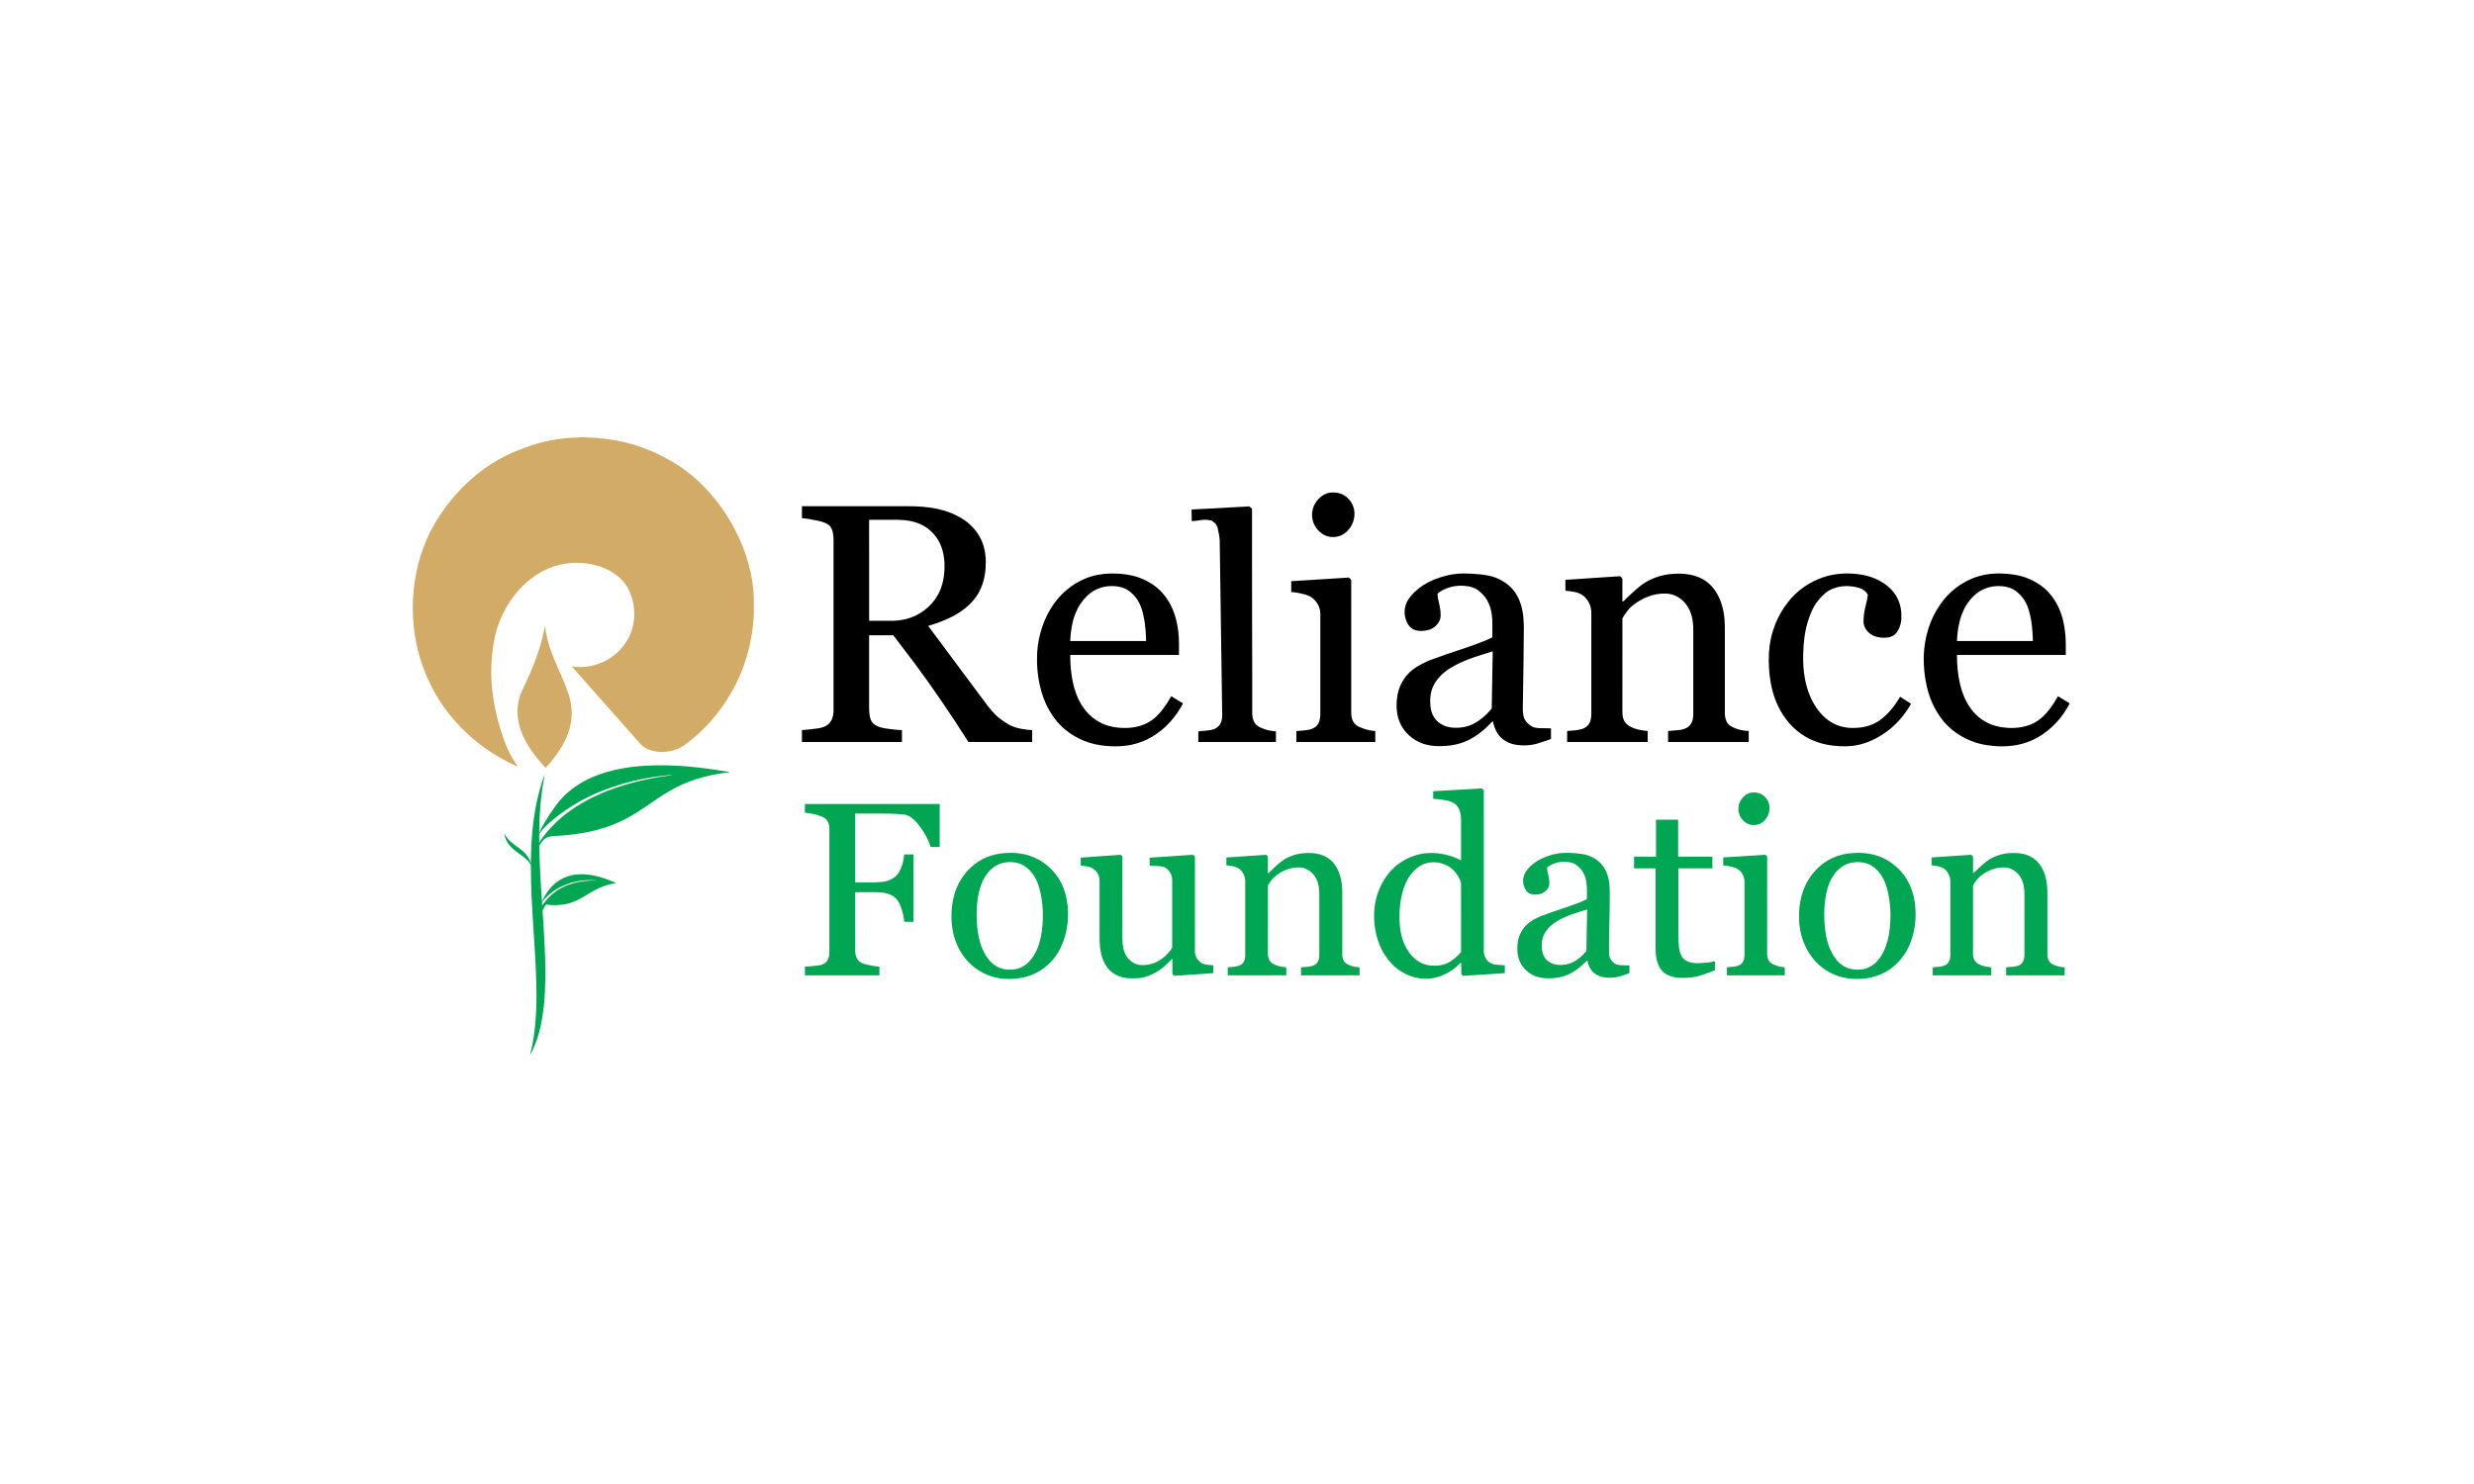<svg xmlns="http://www.w3.org/2000/svg" width="300" height="180" viewBox="0 0 300 180" fill="none"><rect width="300" height="180" fill="white"></rect><g clip-path="url(#clip0_133_1140)"><path d="M63.855 54.232C65.802 53.494 67.879 53.132 69.957 53.065C70.311 53.086 70.662 52.961 71.012 53.055C74.357 53.119 77.721 53.901 80.654 55.531C83.641 57.031 86.091 59.451 87.929 62.214C89.597 64.746 90.789 67.615 91.238 70.62C91.423 71.828 91.432 73.052 91.411 74.27C91.307 77.704 90.359 81.115 88.632 84.089C87.233 86.51 85.334 88.64 83.091 90.313C81.798 91.252 80.01 91.492 78.535 90.857C78.118 90.697 77.769 90.403 77.498 90.054L69.769 81.326C69.625 81.16 69.469 81.004 69.339 80.826C71.214 81.138 73.194 80.554 74.641 79.337C75.285 78.805 75.81 78.136 76.207 77.404C77.143 75.625 77.134 73.409 76.273 71.603C75.671 70.299 74.45 69.377 73.138 68.856C71.828 68.341 70.391 68.172 68.993 68.311C67.305 68.482 65.692 69.182 64.358 70.219C62.395 71.747 60.993 73.928 60.257 76.289C59.908 77.425 59.746 78.61 59.64 79.79C59.357 83.186 59.98 86.607 61.136 89.797C61.531 90.941 62.099 92.026 62.829 92.993C62.245 92.769 61.691 92.473 61.137 92.183C57.98 90.478 55.233 87.995 53.299 84.971C52.304 83.415 51.525 81.722 50.978 79.959C50.146 77.254 49.889 74.383 50.163 71.57C50.37 69.487 50.883 67.43 51.709 65.505C52.564 63.522 53.775 61.702 55.193 60.075C57.176 57.819 59.627 55.942 62.411 54.782C62.885 54.579 63.378 54.426 63.855 54.232ZM65.824 77.153C65.931 76.737 66.003 76.312 66.099 75.893C66.185 76.743 66.354 77.584 66.624 78.396C67.241 80.32 68.224 82.102 68.885 84.01C69.251 85.014 69.38 86.102 69.294 87.165C69.225 88.001 68.981 88.815 68.629 89.573C68.026 90.897 67.153 92.084 66.154 93.135C65.094 91.991 64.107 90.751 63.457 89.323C63 88.326 62.723 87.235 62.752 86.134C62.774 85.507 62.885 84.882 63.095 84.29C63.216 83.92 63.41 83.581 63.57 83.228C64.499 81.275 65.315 79.258 65.824 77.153Z" fill="#D2AC67"></path><path d="M161.303 59.753C161.886 59.686 162.501 59.779 163.007 60.088C163.607 60.462 164.052 61.088 164.194 61.782C164.385 62.747 164.042 63.785 163.327 64.459C162.612 65.185 161.408 65.357 160.519 64.86C159.941 64.526 159.496 64.003 159.26 63.38C158.899 62.4 159.16 61.227 159.909 60.496C160.273 60.102 160.768 59.823 161.303 59.753ZM97.244 61.403H108.233C109.416 61.414 110.601 61.369 111.782 61.457C113.009 61.557 114.238 61.781 115.381 62.25C116.068 62.537 116.733 62.892 117.316 63.359C118.099 63.992 118.731 64.818 119.106 65.754C119.508 66.759 119.591 67.862 119.515 68.933C119.437 70.02 119.151 71.107 118.585 72.045C118.076 72.901 117.338 73.601 116.521 74.162C115.316 74.976 113.942 75.51 112.552 75.92L119.448 85.181C119.973 85.893 120.522 86.604 121.228 87.147C121.598 87.432 121.987 87.693 122.396 87.92C122.86 88.179 123.382 88.319 123.904 88.411C124.321 88.479 124.74 88.544 125.163 88.56V90.001C122.585 89.997 120.007 90.009 117.43 89.995C115.355 86.724 113.183 83.511 110.868 80.404L108.325 77.055L105.39 77.053V85.519C105.388 86.12 105.375 86.739 105.598 87.308C105.704 87.59 105.925 87.815 106.181 87.969C106.602 88.228 107.098 88.311 107.579 88.383C108.174 88.464 108.77 88.542 109.371 88.56V90L97.244 90.001L97.243 88.561C97.895 88.499 98.549 88.439 99.198 88.346C99.698 88.278 100.209 88.101 100.564 87.727C100.929 87.336 101.063 86.787 101.074 86.266L101.073 65.25C101.049 64.807 100.981 64.344 100.75 63.958C100.417 63.472 99.81 63.317 99.271 63.182C98.603 63.032 97.928 62.909 97.245 62.853L97.244 61.403ZM105.39 63.046L105.392 75.299L108.335 75.297C109.031 75.273 109.726 75.159 110.386 74.932C111.991 74.379 113.367 73.138 114.012 71.562C114.438 70.531 114.572 69.4 114.526 68.293C114.481 67.219 114.204 66.131 113.587 65.238C112.997 64.372 112.137 63.726 111.14 63.4C110.162 63.057 109.113 63.036 108.088 63.046H105.39ZM144.487 61.803L151.487 61.423L151.821 61.703L151.823 69.332L151.835 77.802L151.848 82.183L151.847 86.414C151.839 86.845 151.899 87.299 152.139 87.668C152.321 87.954 152.611 88.153 152.922 88.278C153.486 88.541 154.104 88.663 154.721 88.716C154.713 89.142 154.714 89.569 154.721 89.996L145.311 90.001V88.709C145.833 88.656 146.36 88.629 146.878 88.534C147.329 88.454 147.766 88.198 147.979 87.782C148.244 87.304 148.215 86.742 148.197 86.215L147.906 65.698C147.903 65.191 147.799 64.69 147.686 64.198C147.614 63.872 147.487 63.51 147.173 63.344C147.086 63.298 147.035 63.209 146.955 63.157C146.629 63.093 146.3 63.017 145.966 63.052C145.478 63.076 145.002 63.211 144.513 63.21L144.487 61.803ZM131.623 70.167C132.591 69.769 133.639 69.581 134.684 69.56C135.864 69.55 137.063 69.671 138.178 70.077C138.923 70.356 139.634 70.737 140.25 71.242C140.85 71.729 141.344 72.337 141.741 72.998C142.377 74.064 142.712 75.284 142.869 76.509C143.001 77.482 142.959 78.465 142.965 79.443H129.779C129.773 80.545 129.866 81.65 130.09 82.729C130.305 83.76 130.675 84.768 131.25 85.656C131.706 86.37 132.316 86.973 133.035 87.421C133.882 87.96 134.882 88.22 135.878 88.281C136.993 88.355 138.149 88.205 139.145 87.676C139.942 87.266 140.574 86.605 141.103 85.893C141.444 85.432 141.748 84.945 142.026 84.444L143.455 85.317C142.598 86.975 141.302 88.416 139.691 89.373C138.937 89.819 138.116 90.139 137.259 90.321C136.002 90.589 134.696 90.575 133.428 90.389C131.657 90.13 129.971 89.312 128.685 88.067C127.39 86.786 126.553 85.096 126.139 83.336C125.813 81.982 125.697 80.581 125.765 79.191C125.894 77.107 126.547 75.037 127.746 73.316C128.695 71.919 130.064 70.818 131.623 70.167ZM134.311 71.114C133.372 71.206 132.479 71.636 131.808 72.294C131.215 72.862 130.754 73.562 130.446 74.32C129.999 75.406 129.824 76.583 129.776 77.75H138.973C138.973 77.6 138.976 77.451 138.968 77.302C138.913 76.127 138.798 74.938 138.427 73.816C138.131 72.907 137.547 72.08 136.734 71.564C136.015 71.124 135.135 71.034 134.311 71.114ZM174.801 69.983C175.64 69.712 176.516 69.569 177.398 69.557C178.097 69.565 178.798 69.589 179.493 69.668C180.148 69.744 180.809 69.839 181.423 70.092C182.275 70.442 183.072 70.98 183.626 71.726C184.133 72.403 184.448 73.209 184.603 74.037C184.724 74.653 184.767 75.282 184.782 75.909L184.745 80.189L184.657 85.769C184.65 86.221 184.653 86.688 184.825 87.114C185.019 87.583 185.418 87.944 185.866 88.169C186.359 88.366 186.904 88.318 187.424 88.332C187.641 88.335 187.857 88.351 188.075 88.345L188.074 89.639C187.485 89.844 186.896 90.054 186.296 90.226C185.429 90.446 184.509 90.476 183.631 90.297C182.846 90.138 182.108 89.703 181.652 89.037C181.336 88.592 181.154 88.069 181.048 87.538C180.964 87.469 180.899 87.575 180.85 87.626C180.172 88.366 179.394 89.019 178.524 89.523C177.651 90.041 176.659 90.337 175.652 90.442C174.445 90.568 173.172 90.535 172.058 90.001C170.852 89.431 169.879 88.343 169.541 87.044C169.3 86.143 169.3 85.189 169.465 84.275C169.71 82.918 170.537 81.671 171.711 80.94C172.257 80.604 172.829 80.308 173.424 80.067C174.522 79.651 175.641 79.288 176.751 78.905C177.851 78.539 178.952 78.17 180.027 77.733C180.345 77.604 180.659 77.462 180.964 77.302L180.963 75.209C180.91 74.543 180.827 73.866 180.553 73.25C180.301 72.642 179.882 72.111 179.368 71.701C178.864 71.27 178.194 71.097 177.543 71.057C176.523 70.976 175.503 71.222 174.632 71.759C174.519 71.839 174.389 71.911 174.317 72.032C174.332 72.727 174.605 73.384 174.665 74.074C174.694 74.463 174.741 74.876 174.577 75.243C174.313 75.845 173.747 76.299 173.105 76.44C172.621 76.543 172.105 76.578 171.625 76.434C171.3 76.335 171.014 76.123 170.822 75.843C170.265 75.051 170.163 73.959 170.575 73.081C170.868 72.455 171.357 71.944 171.88 71.502C172.729 70.79 173.746 70.307 174.801 69.983ZM176.493 80.677C175.588 81.154 174.726 81.77 174.145 82.625C173.634 83.328 173.41 84.209 173.429 85.07C173.424 85.809 173.567 86.589 174.024 87.19C174.521 87.822 175.307 88.183 176.1 88.257C176.968 88.335 177.865 88.196 178.651 87.81C179.453 87.394 180.161 86.803 180.744 86.116C180.79 86.051 180.859 85.997 180.886 85.919L181.01 79.004C179.48 79.486 177.916 79.919 176.493 80.677ZM202.595 69.625C203.687 69.525 204.817 69.576 205.853 69.962C206.632 70.253 207.329 70.763 207.827 71.429C208.447 72.248 208.819 73.233 208.999 74.238C209.205 75.313 209.152 76.412 209.158 77.501L209.159 86.567C209.17 87.01 209.27 87.479 209.572 87.822C209.848 88.134 210.254 88.275 210.635 88.415C211.088 88.581 211.57 88.636 212.049 88.666C212.057 89.111 212.05 89.556 212.053 90.001H202.272L202.276 88.663C202.755 88.62 203.236 88.598 203.714 88.536C204.186 88.465 204.69 88.3 204.979 87.895C205.28 87.486 205.346 86.959 205.329 86.465V77.499C205.322 76.97 205.342 76.439 205.317 75.91C205.257 74.854 204.947 73.753 204.18 72.986C203.595 72.364 202.755 71.975 201.895 71.997C200.5 71.967 199.148 72.528 198.062 73.376C197.746 73.624 197.462 73.913 197.235 74.244C197.062 74.494 196.87 74.735 196.737 75.009L196.733 85.767C196.741 86.248 196.692 86.747 196.86 87.209C197.006 87.635 197.343 87.979 197.752 88.163C198.384 88.489 199.098 88.604 199.8 88.665L199.802 90.001C196.546 90.001 193.29 90.003 190.033 90L190.036 88.665C190.632 88.596 191.245 88.61 191.823 88.429C192.14 88.331 192.442 88.151 192.632 87.874C192.902 87.498 192.971 87.02 192.966 86.568V74.363C192.985 73.488 192.549 72.604 191.807 72.127C191.212 71.779 190.504 71.711 189.83 71.656C189.811 71.215 189.827 70.773 189.822 70.332L196.445 69.89C196.55 70.009 196.757 70.094 196.734 70.279L196.731 72.973C196.915 72.953 197.008 72.763 197.141 72.655C197.932 71.913 198.699 71.123 199.642 70.569C200.549 70.061 201.559 69.727 202.595 69.625ZM221.124 70.003C222.448 69.561 223.871 69.474 225.251 69.635C226.23 69.75 227.199 70.026 228.057 70.518C228.868 70.987 229.601 71.635 230.037 72.474C230.483 73.306 230.623 74.273 230.552 75.206C230.497 75.743 230.318 76.272 230 76.711C229.73 77.074 229.295 77.284 228.85 77.333C228.314 77.386 227.759 77.342 227.256 77.141C226.59 76.867 226.033 76.239 225.977 75.506C225.959 74.827 226.059 74.148 226.227 73.492C226.341 73.042 226.444 72.589 226.5 72.128C226.269 71.739 225.895 71.441 225.459 71.314C224.428 71.008 223.285 70.989 222.277 71.395C221.541 71.671 220.955 72.232 220.474 72.837C219.897 73.543 219.537 74.396 219.263 75.258C218.85 76.546 218.694 77.903 218.659 79.25C218.596 81.312 218.871 83.454 219.904 85.274C220.419 86.181 221.108 87.015 222.005 87.566C222.82 88.078 223.792 88.313 224.751 88.296C225.849 88.295 226.975 88.038 227.886 87.405C228.948 86.661 229.761 85.617 230.412 84.509C230.857 84.784 231.293 85.076 231.732 85.362C230.888 86.877 229.686 88.201 228.215 89.13C227.325 89.702 226.341 90.138 225.303 90.357C224.301 90.574 223.264 90.558 222.251 90.438C221.072 90.294 219.908 89.939 218.886 89.327C217.444 88.472 216.321 87.136 215.608 85.631C215.046 84.457 214.729 83.178 214.584 81.888C214.457 80.694 214.432 79.481 214.595 78.289C214.846 76.386 215.615 74.557 216.804 73.049C217.889 71.625 219.432 70.574 221.124 70.003ZM239.195 70.15C240.276 69.711 241.454 69.536 242.617 69.562C243.677 69.583 244.746 69.721 245.744 70.093C246.521 70.388 247.26 70.798 247.892 71.34C248.589 71.941 249.149 72.694 249.549 73.521C250.023 74.469 250.273 75.513 250.403 76.559C250.526 77.516 250.498 78.481 250.501 79.443H237.303C237.303 80.629 237.406 81.82 237.675 82.977C237.907 83.982 238.299 84.957 238.883 85.813C239.365 86.521 240.003 87.109 240.749 87.532C241.569 88.01 242.519 88.233 243.462 88.284C244.584 88.352 245.748 88.187 246.741 87.638C247.442 87.261 248.015 86.687 248.5 86.064C248.895 85.555 249.242 85.01 249.554 84.446C249.985 84.699 250.407 84.969 250.837 85.227C250.874 85.266 250.986 85.285 250.955 85.361C250.077 87.068 248.712 88.534 247.034 89.479C246.262 89.912 245.414 90.208 244.544 90.369C243.312 90.593 242.043 90.564 240.811 90.367C239.072 90.081 237.419 89.261 236.166 88.022C234.902 86.749 234.075 85.088 233.668 83.353C233.371 82.124 233.251 80.856 233.275 79.593C233.343 77.348 234.006 75.094 235.317 73.254C236.277 71.878 237.638 70.784 239.195 70.15ZM239.289 72.336C238.638 72.961 238.171 73.756 237.864 74.599C237.498 75.608 237.348 76.682 237.301 77.751L246.512 77.75C246.478 76.477 246.371 75.191 246.003 73.967C245.748 73.107 245.25 72.308 244.534 71.759C243.82 71.181 242.855 71.034 241.964 71.103C240.96 71.172 239.995 71.623 239.289 72.336ZM156.58 70.494L163.55 70.057C163.674 70.169 163.882 70.281 163.85 70.477L163.851 86.562C163.87 87.025 163.996 87.514 164.339 87.846C164.593 88.108 164.946 88.227 165.28 88.353C165.757 88.528 166.258 88.641 166.767 88.672L166.768 90.001C163.578 90 160.388 90.005 157.197 89.999L157.198 88.673C157.652 88.632 158.109 88.613 158.56 88.541C158.968 88.47 159.396 88.333 159.68 88.013C160.002 87.644 160.099 87.138 160.106 86.663V74.461C160.102 74.035 159.988 73.618 159.774 73.249C159.56 72.881 159.253 72.575 158.885 72.361C158.587 72.198 158.259 72.103 157.931 72.025C157.486 71.918 157.034 71.836 156.577 71.808L156.58 70.494Z" fill="black"></path><path d="M78.331 92.872C81.726 92.687 85.126 93.06 88.466 93.651L88.464 93.672C87.08 93.825 85.705 94.091 84.379 94.519C83.283 94.871 82.229 95.346 81.232 95.92C80.198 96.511 79.229 97.206 78.245 97.875C77.168 98.61 76.05 99.295 74.852 99.814C72.667 100.776 70.286 101.197 67.917 101.364C67.437 101.416 66.942 101.377 66.474 101.517C65.999 101.673 65.689 102.112 65.431 102.514C65.376 102.618 65.398 102.74 65.393 102.854C65.446 105.016 65.562 107.178 65.723 109.334C65.932 108.934 66.128 108.524 66.396 108.157C66.903 107.436 67.588 106.829 68.399 106.472C69.473 105.988 70.698 105.954 71.842 106.163C72.838 106.346 73.802 106.686 74.716 107.117C73.816 107.249 72.94 107.532 72.14 107.965C71.253 108.435 70.44 109.049 69.494 109.405C68.452 109.811 67.304 109.859 66.205 109.715C66.082 109.884 65.986 110.07 65.889 110.253C65.841 110.35 65.784 110.452 65.798 110.566C65.976 113.236 66.15 115.91 66.131 118.587C66.098 120.85 65.945 123.135 65.339 125.326C65.146 126.016 64.906 126.692 64.606 127.342C64.5 127.538 64.431 127.76 64.283 127.929C64.911 125.501 65.062 122.98 65.058 120.481C65.015 115.344 64.366 110.231 64.373 105.093C64.371 105.007 64.382 104.914 64.327 104.841C63.99 104.274 63.437 103.887 62.907 103.514C62.377 103.141 61.852 102.722 61.523 102.153C61.328 101.825 61.208 101.459 61.134 101.088C61.264 101.264 61.355 101.466 61.497 101.635C62.01 102.298 62.772 102.691 63.395 103.234C63.852 103.614 64.198 104.124 64.362 104.696C64.399 104.115 64.383 103.533 64.418 102.952C64.513 100.667 64.776 98.379 65.35 96.161C65.555 95.405 65.764 94.645 66.064 93.922C65.919 94.719 65.764 95.517 65.673 96.324C65.475 97.881 65.406 99.452 65.381 101.02C65.739 100.23 66.194 99.489 66.672 98.767C67.04 98.227 67.394 97.677 67.819 97.18C68.927 95.86 70.392 94.869 71.977 94.207C73.987 93.366 76.164 92.999 78.331 92.872ZM80.735 94.054C79.029 94.224 77.34 94.557 75.69 95.021C73.89 95.532 72.135 96.21 70.49 97.103C69.239 97.788 68.049 98.587 66.958 99.506C66.391 99.998 65.831 100.515 65.396 101.131C65.363 101.489 65.392 101.853 65.382 102.213C66.312 100.756 67.546 99.508 68.937 98.485C71.246 96.787 73.939 95.675 76.698 94.939C78.304 94.517 79.94 94.203 81.59 94.011C81.304 93.989 81.019 94.033 80.735 94.054ZM67.367 107.923C66.749 108.318 66.204 108.821 65.741 109.388C65.706 109.542 65.753 109.705 65.744 109.863C66.325 108.946 67.152 108.189 68.114 107.685C69.305 107.054 70.668 106.809 72.008 106.81C72.16 106.81 72.314 106.837 72.466 106.809C70.709 106.607 68.866 106.97 67.367 107.923ZM173.791 95.968L179.594 95.634C179.749 95.594 179.827 95.763 179.929 95.846L179.931 115.451C179.929 116.242 180.597 116.971 181.394 117.004C181.754 117.046 182.117 117.053 182.477 117.084C182.472 117.401 182.473 117.718 182.477 118.035L177.426 118.367C177.351 118.291 177.253 118.232 177.201 118.14C177.188 117.689 177.206 117.238 177.193 116.787C177.103 116.773 177.042 116.83 176.991 116.892C176.386 117.536 175.624 118.021 174.807 118.349C173.717 118.784 172.481 118.828 171.358 118.492C170.554 118.25 169.8 117.838 169.166 117.288C167.845 116.136 167.055 114.466 166.764 112.759C166.526 111.287 166.575 109.747 167.073 108.331C167.522 107.058 168.266 105.864 169.313 104.996C170.322 104.179 171.563 103.632 172.857 103.493C174.348 103.36 175.846 103.66 177.169 104.358L177.172 100.062C177.166 99.558 177.206 99.043 177.071 98.551C176.971 98.194 176.812 97.839 176.534 97.584C176.167 97.261 175.674 97.134 175.204 97.052C174.736 96.974 174.264 96.924 173.792 96.884L173.791 95.968ZM172.952 104.704C172.445 104.846 171.989 105.134 171.602 105.486C170.862 106.165 170.394 107.087 170.122 108.043C169.771 109.248 169.663 110.515 169.715 111.766C169.766 112.913 169.989 114.083 170.584 115.08C170.928 115.691 171.402 116.237 172.002 116.608C172.821 117.141 173.859 117.23 174.803 117.053C175.218 116.971 175.619 116.808 175.965 116.562C176.411 116.259 176.817 115.901 177.171 115.496L177.168 107.086C177.004 106.494 176.653 105.955 176.221 105.52C175.37 104.704 174.086 104.39 172.952 104.704ZM212.293 96.15C212.759 96.063 213.263 96.129 213.671 96.377C214.081 96.635 214.395 97.053 214.515 97.524C214.706 98.292 214.423 99.146 213.818 99.656C213.322 100.099 212.559 100.202 211.956 99.933C211.278 99.603 210.786 98.878 210.803 98.117C210.786 97.233 211.42 96.35 212.293 96.15ZM97.606 97.522H113.948L113.949 102.725C113.577 102.726 113.205 102.729 112.833 102.724C112.614 101.909 112.196 101.162 111.713 100.475C111.38 100.005 111.015 99.547 110.552 99.197C110.271 98.985 109.942 98.825 109.587 98.792C108.476 98.67 107.356 98.683 106.24 98.68H103.706V107.022L106.092 107.022C106.598 107.011 107.11 106.989 107.6 106.851C108.037 106.718 108.432 106.478 108.751 106.152C108.973 105.924 109.115 105.634 109.239 105.344C109.46 104.8 109.597 104.225 109.647 103.639C110.024 103.63 110.402 103.637 110.779 103.635L110.777 111.805L109.649 111.804C109.61 111.245 109.469 110.699 109.295 110.168C109.159 109.781 109.007 109.386 108.732 109.074C108.441 108.744 108.058 108.508 107.632 108.397C107.114 108.258 106.575 108.21 106.04 108.217C105.261 108.22 104.483 108.212 103.705 108.221L103.707 115.349C103.711 115.735 103.794 116.139 104.041 116.445C104.269 116.714 104.596 116.885 104.938 116.959C105.497 117.091 106.062 117.212 106.636 117.25L106.638 118.302H97.606L97.608 117.249C98.207 117.207 98.808 117.172 99.402 117.078C99.805 117.022 100.188 116.78 100.377 116.415C100.571 116.061 100.582 115.646 100.575 115.253V100.759C100.581 100.353 100.556 99.923 100.346 99.565C100.109 99.209 99.692 99.04 99.302 98.911C98.749 98.744 98.181 98.629 97.606 98.567V97.522ZM200.812 99.427L203.493 99.426L203.495 103.908L207.644 103.907C207.656 104.38 207.647 104.855 207.648 105.329L203.52 105.329L203.52 113.357C203.54 113.989 203.531 114.627 203.649 115.251C203.748 115.716 203.96 116.195 204.369 116.469C204.84 116.786 205.432 116.832 205.984 116.826C206.645 116.788 207.317 116.766 207.959 116.591L207.955 117.682C206.961 118.057 205.969 118.505 204.894 118.578C203.955 118.648 202.945 118.66 202.096 118.194C201.372 117.795 200.997 116.982 200.853 116.201C200.725 115.559 200.77 114.903 200.762 114.253V105.329C199.891 105.329 199.02 105.326 198.149 105.331C198.138 104.856 198.139 104.381 198.15 103.906L200.812 103.909V99.427ZM121.73 103.479C122.778 103.393 123.851 103.464 124.855 103.793C126.492 104.32 127.879 105.537 128.666 107.057C129.109 107.917 129.357 108.867 129.457 109.826C129.658 111.776 129.314 113.817 128.311 115.518C127.44 116.965 126.008 118.086 124.357 118.496C123.086 118.81 121.726 118.844 120.458 118.496C118.881 118.07 117.494 117.023 116.619 115.649C116.079 114.803 115.704 113.851 115.525 112.863C115.347 111.893 115.332 110.897 115.442 109.918C115.554 108.927 115.832 107.95 116.303 107.068C117.031 105.709 118.204 104.568 119.641 103.977C120.305 103.702 121.014 103.543 121.73 103.479ZM121.788 104.632C121.097 104.746 120.466 105.115 119.994 105.625C119.335 106.317 118.948 107.223 118.724 108.14C118.432 109.439 118.369 110.783 118.472 112.108C118.55 113.1 118.717 114.096 119.099 115.02C119.413 115.795 119.881 116.533 120.564 117.034C121.255 117.557 122.173 117.695 123.016 117.577C123.769 117.474 124.452 117.052 124.939 116.477C125.57 115.739 125.943 114.817 126.164 113.881C126.424 112.766 126.487 111.615 126.454 110.474C126.4 109.528 126.277 108.579 126.015 107.667C125.74 106.722 125.252 105.798 124.451 105.196C123.711 104.607 122.7 104.471 121.788 104.632ZM158.032 103.489C158.822 103.419 159.64 103.46 160.387 103.745C160.96 103.961 161.471 104.343 161.827 104.842C162.302 105.482 162.564 106.257 162.681 107.039C162.789 107.729 162.76 108.429 162.764 109.124V115.452C162.76 115.746 162.753 116.047 162.85 116.329C162.929 116.586 163.105 116.802 163.34 116.932C163.804 117.181 164.327 117.311 164.853 117.321C164.868 117.647 164.854 117.972 164.861 118.299C162.496 118.308 160.132 118.296 157.767 118.304C157.755 117.977 157.761 117.651 157.764 117.324C158.25 117.272 158.753 117.291 159.222 117.132C159.487 117.044 159.714 116.846 159.833 116.593C159.967 116.316 159.989 116.001 159.982 115.698L159.981 108.278C159.963 107.506 159.795 106.694 159.287 106.088C159 105.744 158.627 105.462 158.197 105.325C157.743 105.172 157.253 105.202 156.786 105.271C156.032 105.397 155.321 105.74 154.721 106.209C154.312 106.52 154.012 106.948 153.753 107.386L153.744 115.103C153.753 115.465 153.71 115.837 153.808 116.192C153.896 116.496 154.099 116.753 154.376 116.908C154.861 117.181 155.421 117.283 155.971 117.322C155.986 117.647 155.972 117.973 155.979 118.298C153.614 118.308 151.25 118.296 148.886 118.305C148.871 117.978 148.88 117.651 148.88 117.325C149.405 117.264 149.967 117.297 150.445 117.038C150.833 116.827 150.994 116.365 150.999 115.946L150.999 107.185C150.997 106.967 151.012 106.748 150.968 106.535C150.875 106.046 150.59 105.591 150.173 105.316C149.734 105.057 149.214 105.011 148.717 104.965L148.717 104.004L153.546 103.682C153.613 103.765 153.746 103.822 153.743 103.945L153.745 105.926C153.872 105.889 153.945 105.77 154.04 105.687C154.642 105.121 155.227 104.518 155.957 104.115C156.598 103.773 157.306 103.552 158.032 103.489ZM186.933 104.145C187.866 103.711 188.887 103.426 189.922 103.448C190.591 103.442 191.26 103.492 191.92 103.598C192.728 103.723 193.491 104.112 194.074 104.683C194.728 105.345 195.05 106.266 195.144 107.177C195.223 107.823 195.193 108.475 195.199 109.124C195.192 111.301 195.085 113.476 195.115 115.653C195.132 115.98 195.23 116.313 195.453 116.561C195.677 116.807 195.969 117.02 196.312 117.051C196.733 117.101 197.161 117.079 197.585 117.099C197.579 117.41 197.579 117.722 197.585 118.033C197.211 118.18 196.829 118.303 196.447 118.424C195.872 118.597 195.258 118.636 194.663 118.568C194.156 118.507 193.652 118.327 193.266 117.987C192.831 117.61 192.585 117.059 192.487 116.501C192.354 116.516 192.289 116.644 192.201 116.728C191.636 117.309 190.985 117.815 190.252 118.168C189.68 118.439 189.054 118.582 188.426 118.639C187.56 118.712 186.648 118.668 185.864 118.257C185.092 117.86 184.456 117.172 184.187 116.341C183.967 115.704 183.957 115.016 184.037 114.353C184.14 113.502 184.558 112.698 185.182 112.111C185.691 111.652 186.317 111.346 186.943 111.079C188.056 110.663 189.189 110.298 190.314 109.914C191.029 109.66 191.749 109.412 192.428 109.07C192.415 108.373 192.477 107.67 192.359 106.979C192.262 106.213 191.877 105.476 191.262 105.001C190.837 104.641 190.262 104.528 189.72 104.531C189.011 104.508 188.291 104.718 187.712 105.127C187.526 105.219 187.622 105.439 187.636 105.598C187.744 106.181 187.943 106.766 187.857 107.365C187.73 107.915 187.238 108.338 186.694 108.452C186.306 108.526 185.884 108.552 185.513 108.394C185.108 108.214 184.883 107.794 184.768 107.387C184.689 107.103 184.674 106.806 184.721 106.515C184.769 106.225 184.879 105.948 185.044 105.703C185.51 105.019 186.194 104.506 186.933 104.145ZM188.772 111.758C188.15 112.132 187.595 112.645 187.26 113.295C186.974 113.866 186.905 114.526 186.979 115.155C187.03 115.599 187.179 116.05 187.492 116.38C187.864 116.767 188.389 116.989 188.92 117.033C189.502 117.08 190.1 116.996 190.634 116.756C191.314 116.436 191.897 115.93 192.367 115.349L192.455 110.316C191.194 110.698 189.904 111.065 188.772 111.758ZM224.527 103.477C225.587 103.392 226.672 103.468 227.684 103.811C229.387 104.373 230.812 105.683 231.565 107.301C231.961 108.155 232.176 109.085 232.253 110.021C232.408 111.834 232.086 113.711 231.207 115.317C230.42 116.723 229.121 117.86 227.58 118.364C226.463 118.731 225.261 118.821 224.098 118.675C222.379 118.445 220.779 117.501 219.732 116.124C219.167 115.382 218.75 114.532 218.487 113.64C218.152 112.469 218.088 111.233 218.21 110.026C218.374 108.298 219.088 106.597 220.343 105.377C221.436 104.248 222.968 103.597 224.527 103.477ZM224.58 104.631C223.534 104.793 222.672 105.546 222.164 106.444C221.706 107.231 221.464 108.124 221.341 109.021C221.165 110.225 221.169 111.453 221.305 112.662C221.433 113.775 221.718 114.891 222.297 115.861C222.702 116.53 223.285 117.127 224.029 117.41C224.578 117.609 225.178 117.659 225.757 117.583C226.442 117.495 227.081 117.151 227.558 116.655C228.208 115.975 228.614 115.098 228.862 114.2C229.167 113.085 229.251 111.922 229.243 110.77C229.211 109.753 229.088 108.733 228.82 107.75C228.545 106.765 228.045 105.8 227.208 105.179C226.472 104.607 225.478 104.474 224.58 104.631ZM241.254 104.233C242.097 103.723 243.083 103.461 244.068 103.46C244.932 103.445 245.834 103.6 246.559 104.095C247.296 104.59 247.758 105.403 248.006 106.238C248.228 106.979 248.271 107.758 248.269 108.527V115.85C248.273 116.253 248.431 116.688 248.793 116.904C249.269 117.18 249.818 117.303 250.365 117.327L250.364 118.302H243.266C243.269 117.974 243.256 117.647 243.274 117.32C243.822 117.264 244.409 117.305 244.912 117.045C245.34 116.818 245.485 116.3 245.485 115.848L245.486 109.423C245.48 108.529 245.55 107.596 245.189 106.754C244.864 105.968 244.131 105.323 243.267 105.232C242.189 105.13 241.111 105.524 240.264 106.176C239.836 106.491 239.517 106.93 239.256 107.386L239.249 115.2C239.257 115.562 239.208 115.937 239.339 116.284C239.457 116.619 239.743 116.869 240.067 117.003C240.502 117.221 240.998 117.263 241.466 117.341C241.475 117.661 241.465 117.981 241.469 118.302H234.371L234.371 117.327C234.903 117.262 235.477 117.299 235.961 117.03C236.355 116.803 236.501 116.324 236.503 115.895L236.504 107.234C236.508 106.912 236.511 106.581 236.399 106.274C236.239 105.82 235.919 105.397 235.464 105.21C235.071 105.041 234.639 105.011 234.219 104.959L234.223 104.002L238.926 103.686C239.071 103.652 239.149 103.806 239.247 103.885L239.256 105.934C239.568 105.697 239.824 105.395 240.12 105.138C240.474 104.809 240.844 104.492 241.254 104.233ZM131.06 104.023L135.833 103.685C135.942 103.698 136.05 103.805 136.101 103.9L136.104 112.561C136.11 113.209 136.084 113.859 136.138 114.507C136.203 115.181 136.414 115.875 136.904 116.367C137.242 116.714 137.685 116.971 138.17 117.037C139.147 117.147 140.15 116.849 140.934 116.264C141.322 115.972 141.673 115.63 141.954 115.234C142.027 115.116 142.143 115.004 142.142 114.857V106.736C142.148 106.082 141.751 105.419 141.141 105.165C140.58 105.003 139.986 105.043 139.411 104.998L139.41 104.031L144.566 103.686C144.712 103.668 144.866 103.81 144.899 103.945L144.9 115C144.901 115.283 144.879 115.573 144.959 115.849C145.06 116.24 145.34 116.561 145.666 116.787C146.085 117.06 146.607 117.035 147.085 117.078C147.15 117.119 147.105 117.224 147.121 117.293L147.12 118.037L142.454 118.361C142.346 118.37 142.283 118.254 142.209 118.194C142.146 118.144 142.171 118.058 142.166 117.991L142.166 116.311C142.025 116.349 141.955 116.49 141.853 116.581C141.488 116.933 141.135 117.3 140.717 117.589C140.188 117.953 139.617 118.264 139.006 118.467C138.416 118.652 137.791 118.669 137.177 118.663C136.316 118.669 135.423 118.43 134.76 117.862C134.057 117.269 133.668 116.387 133.489 115.503C133.281 114.553 133.344 113.576 133.335 112.611V107.683C133.326 107.285 133.359 106.885 133.299 106.491C133.206 105.884 132.737 105.361 132.154 105.176C131.797 105.065 131.421 105.028 131.05 104.993C131.057 104.67 131.041 104.346 131.06 104.023ZM208.964 103.999L214.076 103.681L214.288 103.896L214.286 115.602C214.272 115.976 214.339 116.381 214.595 116.671C214.81 116.918 215.134 117.019 215.434 117.126C215.751 117.237 216.084 117.298 216.419 117.327V118.302C214.083 118.303 211.748 118.299 209.413 118.304C209.404 117.977 209.406 117.65 209.412 117.324C209.948 117.264 210.527 117.299 211.01 117.019C211.412 116.782 211.539 116.282 211.541 115.845V107.481C211.533 107.121 211.574 106.749 211.461 106.4C211.305 105.877 210.894 105.431 210.375 105.251C209.918 105.094 209.439 105.009 208.96 104.963L208.964 103.999Z" fill="#00A651"></path></g><defs><clipPath id="clip0_133_1140"><rect width="201" height="75" fill="white" transform="translate(50 53)"></rect></clipPath></defs></svg>